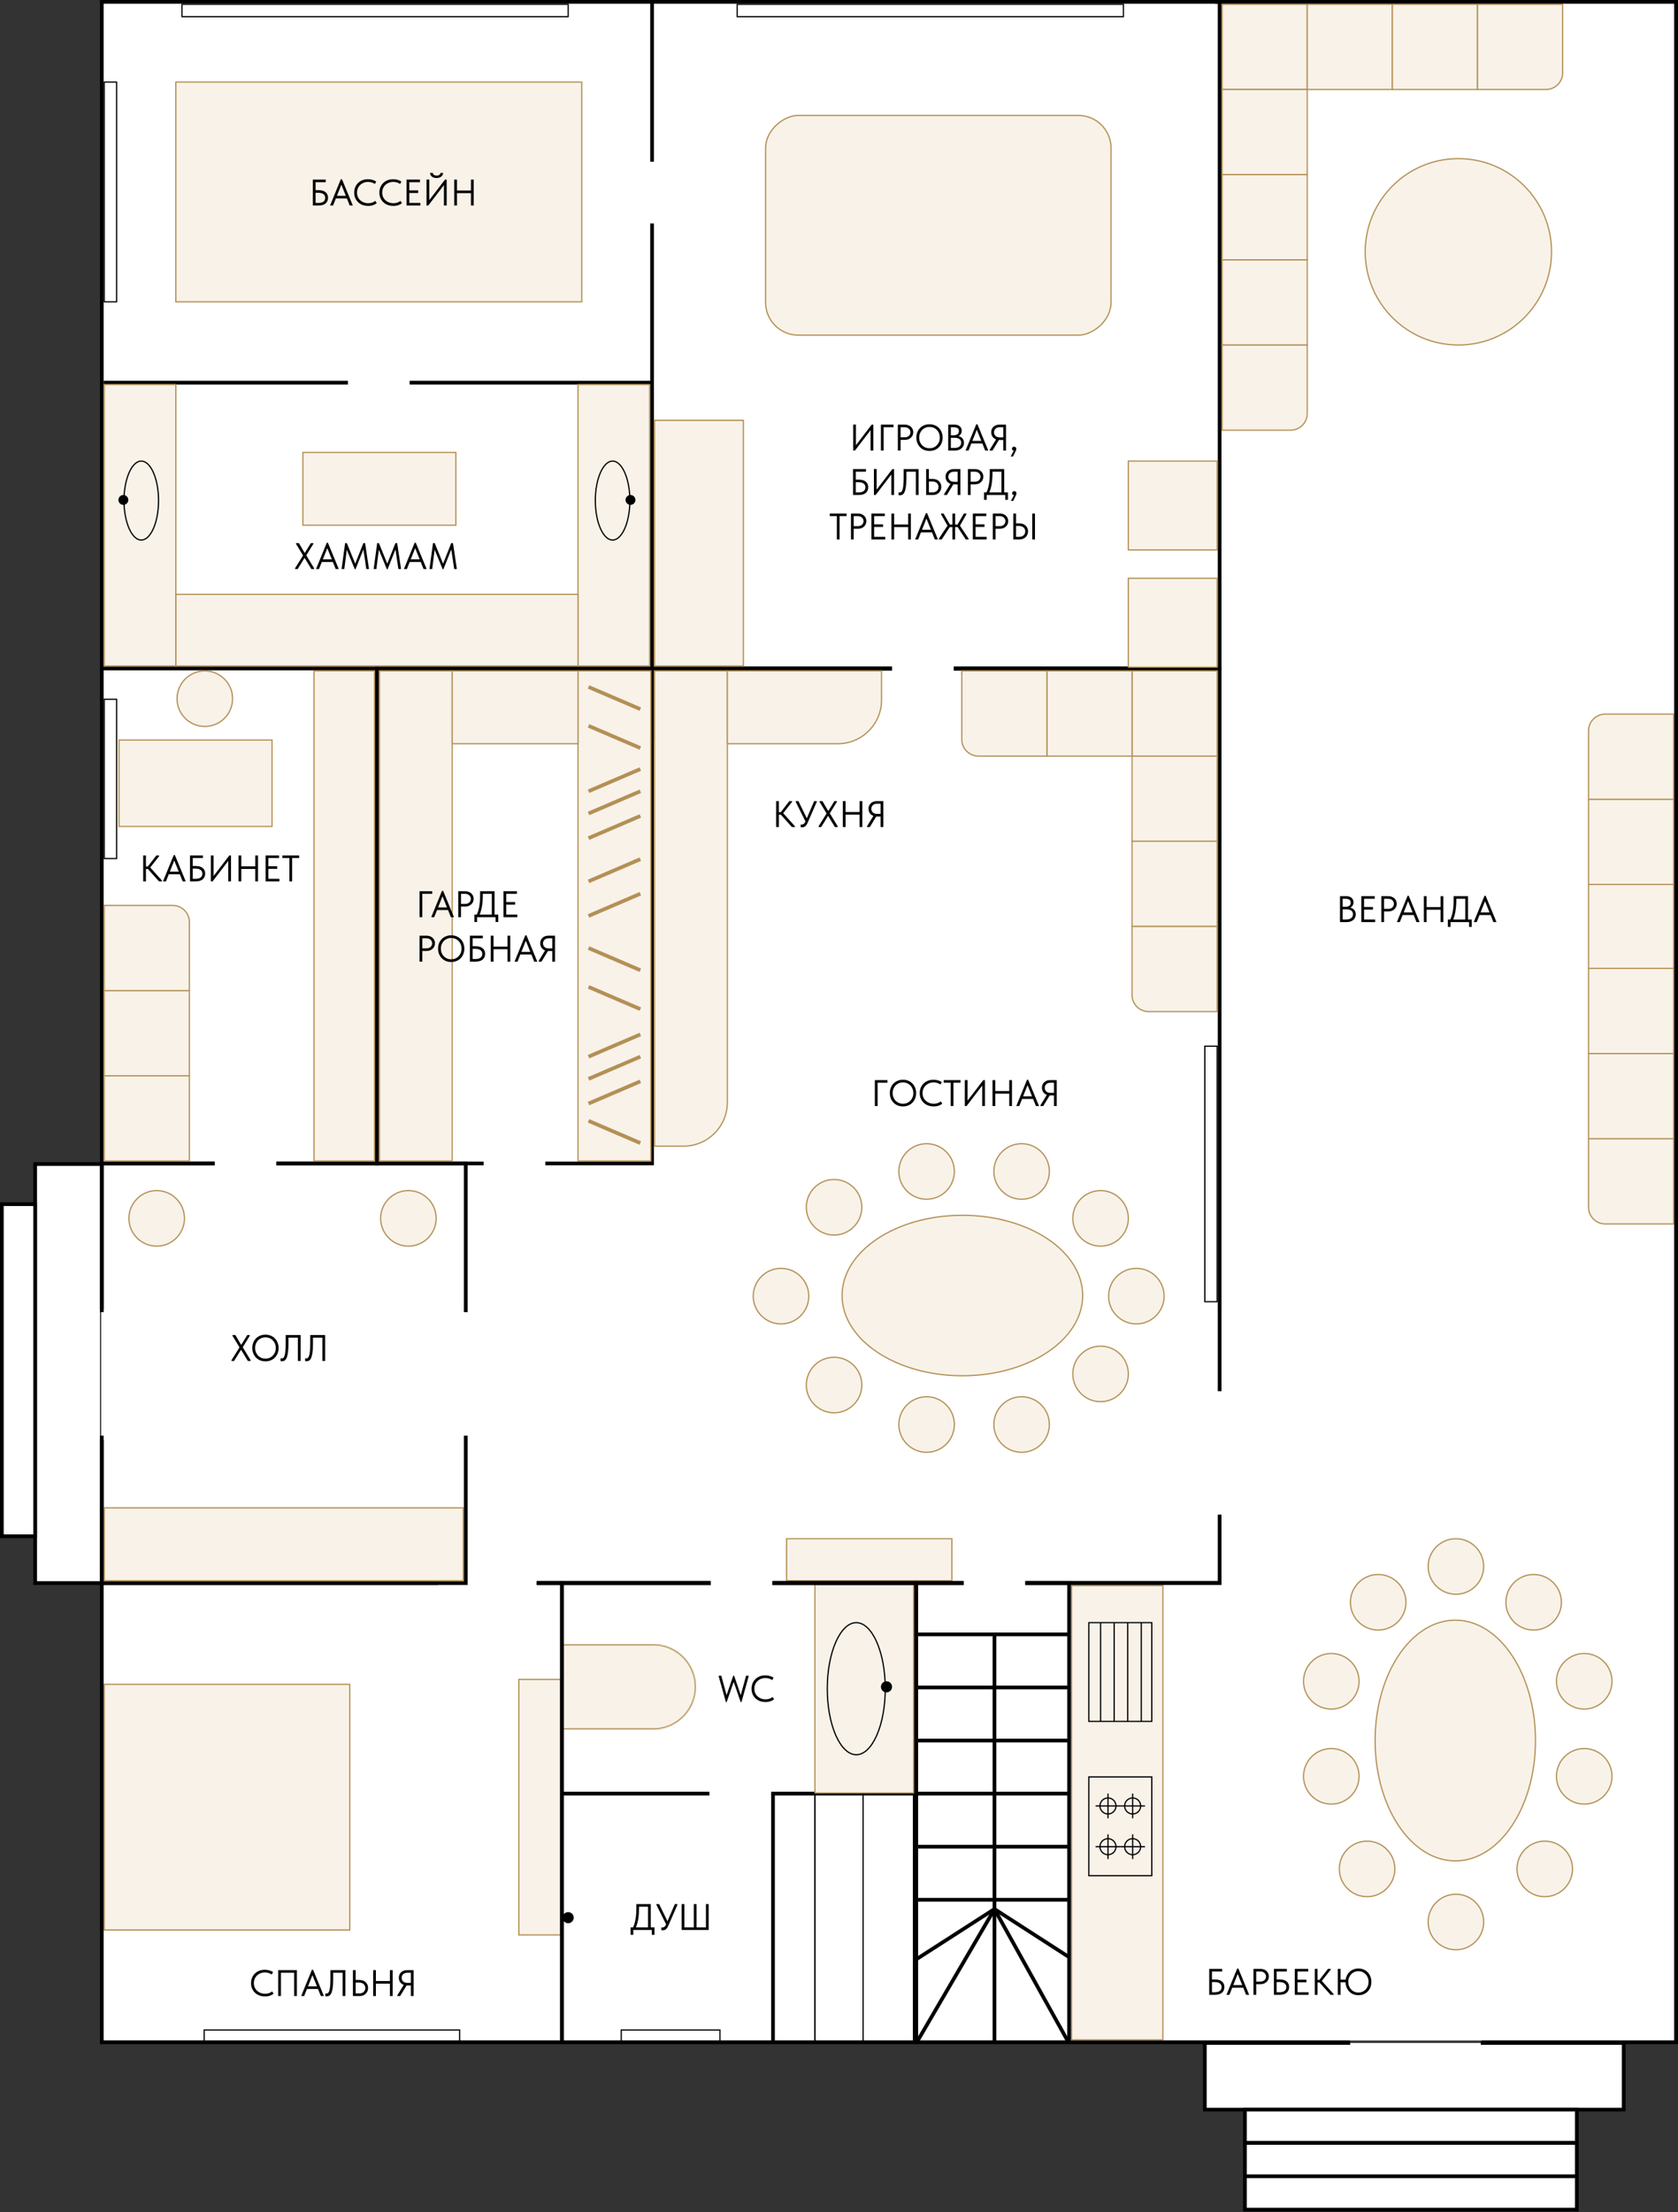 <?xml version="1.0" encoding="UTF-8"?> <svg xmlns="http://www.w3.org/2000/svg" width="1360" height="1792" viewBox="0 0 1360 1792" fill="none"><rect x="0" y="0" width="1360" height="1792" fill="#333333" stroke="none"/><rect x="977" y="1655" width="339" height="53" fill="white"></rect><rect x="29" y="943" width="52" height="338" fill="white"></rect><rect x="82" y="1" width="1275" height="1652" fill="white"></rect><path d="M806 1324L865 1324" stroke="black" stroke-width="3"></path><path d="M744 1324L805 1324" stroke="black" stroke-width="3"></path><path d="M806 1367L865 1367" stroke="black" stroke-width="3"></path><path d="M744 1367L805 1367" stroke="black" stroke-width="3"></path><path d="M806 1410L865 1410" stroke="black" stroke-width="3"></path><path d="M744 1410L805 1410" stroke="black" stroke-width="3"></path><path d="M806 1453L865 1453" stroke="black" stroke-width="3"></path><path d="M744 1453L805 1453" stroke="black" stroke-width="3"></path><path d="M806 1496L865 1496" stroke="black" stroke-width="3"></path><path d="M744 1496L805 1496" stroke="black" stroke-width="3"></path><path d="M806 1539L865 1539" stroke="black" stroke-width="3"></path><path d="M744 1539L805 1539" stroke="black" stroke-width="3"></path><path d="M806 1546.5L866.5 1585.5" stroke="black" stroke-width="3"></path><path d="M806 1546.5L743 1587" stroke="black" stroke-width="3"></path><path d="M806.5 1547.5L866 1654.5" stroke="black" stroke-width="3"></path><path d="M805.5 1547.5L743 1654.5" stroke="black" stroke-width="3"></path><path d="M806 1547.5V1655" stroke="black" stroke-width="3"></path><path fill-rule="evenodd" clip-rule="evenodd" d="M575 1451.5H456V1454.5H575V1451.5ZM625 1451.5V1454.5H744.5V1451.5H625Z" fill="black"></path><rect x="740.5" y="1283.5" width="169" height="80" transform="rotate(90 740.5 1283.5)" fill="#F8F2E9" stroke="#B39055"></rect><path d="M910 1635.5C903.589 1635.5 897.726 1631.66 893.444 1625.32C889.164 1618.99 886.5 1610.22 886.5 1600.5C886.5 1590.78 889.164 1582.01 893.444 1575.68C897.726 1569.34 903.589 1565.5 910 1565.5C916.411 1565.5 922.274 1569.34 926.556 1575.68C930.836 1582.01 933.5 1590.78 933.5 1600.5C933.5 1610.22 930.836 1618.99 926.556 1625.32C922.274 1631.66 916.411 1635.5 910 1635.5Z" stroke="black"></path><path d="M694 1421.5C690.849 1421.5 687.809 1420.07 685.003 1417.39C682.194 1414.72 679.641 1410.83 677.486 1405.98C673.178 1396.29 670.5 1382.86 670.5 1368C670.5 1353.14 673.178 1339.71 677.486 1330.02C679.641 1325.17 682.194 1321.28 685.003 1318.61C687.809 1315.93 690.849 1314.5 694 1314.5C697.151 1314.5 700.191 1315.93 702.997 1318.61C705.806 1321.28 708.359 1325.17 710.514 1330.02C714.822 1339.71 717.5 1353.14 717.5 1368C717.5 1382.86 714.822 1396.29 710.514 1405.98C708.359 1410.83 705.806 1414.72 702.997 1417.39C700.191 1420.07 697.151 1421.5 694 1421.5Z" stroke="black"></path><circle cx="718.5" cy="1366.5" r="4.5" transform="rotate(90 718.5 1366.5)" fill="black"></circle><circle cx="886.5" cy="1600.5" r="4.5" transform="rotate(90 886.5 1600.5)" fill="black"></circle><circle cx="460.5" cy="1553.5" r="4.5" transform="rotate(90 460.5 1553.5)" fill="black"></circle><mask id="path-28-inside-1_122_11" fill="white"><path fill-rule="evenodd" clip-rule="evenodd" d="M529 1401C529.166 1401 529.333 1401 529.5 1401C548.554 1401 564 1385.55 564 1366.5C564 1347.45 548.554 1332 529.5 1332C529.333 1332 529.166 1332 529 1332V1332H456V1401H529V1401Z"></path></mask><path fill-rule="evenodd" clip-rule="evenodd" d="M529 1401C529.166 1401 529.333 1401 529.5 1401C548.554 1401 564 1385.55 564 1366.5C564 1347.45 548.554 1332 529.5 1332C529.333 1332 529.166 1332 529 1332V1332H456V1401H529V1401Z" fill="#F8F2E9"></path><path d="M529 1401L529.014 1400L528 1399.98V1401H529ZM529 1332H528V1333.02L529.014 1333L529 1332ZM529 1332H530V1331H529V1332ZM456 1332V1331H455V1332H456ZM456 1401H455V1402H456V1401ZM529 1401V1402H530V1401H529ZM529.5 1400C529.338 1400 529.176 1400 529.014 1400L528.986 1402C529.157 1402 529.328 1402 529.5 1402V1400ZM563 1366.5C563 1385 548.002 1400 529.5 1400V1402C549.106 1402 565 1386.11 565 1366.5H563ZM529.5 1333C548.002 1333 563 1348 563 1366.5H565C565 1346.89 549.106 1331 529.5 1331V1333ZM529.014 1333C529.176 1333 529.338 1333 529.5 1333V1331C529.328 1331 529.157 1331 528.986 1331L529.014 1333ZM528 1332V1332H530V1332H528ZM456 1333H529V1331H456V1333ZM457 1401V1332H455V1401H457ZM529 1400H456V1402H529V1400ZM528 1401V1401H530V1401H528Z" fill="#B39055" mask="url(#path-28-inside-1_122_11)"></path><path d="M626.5 1453V1654.5" stroke="black" stroke-width="3"></path><rect x="740.5" y="1453.5" width="201" height="80" transform="rotate(90 740.5 1453.5)" stroke="black"></rect><rect x="740.5" y="1453.5" width="201" height="41" transform="rotate(90 740.5 1453.5)" stroke="black"></rect><rect x="740.5" y="1453.5" width="201" height="80" transform="rotate(90 740.5 1453.5)" stroke="black"></rect><rect x="583.5" y="1644.5" width="10" height="80" transform="rotate(90 583.5 1644.5)" stroke="black"></rect><rect x="420.5" y="1360.5" width="34" height="207" fill="#F8F2E9" stroke="#B39055"></rect><rect x="771.5" y="1246.5" width="34" height="134" transform="rotate(90 771.5 1246.5)" fill="#F8F2E9" stroke="#B39055"></rect><rect x="283.5" y="1364.5" width="199" height="199" transform="rotate(90 283.5 1364.5)" fill="#F8F2E9" stroke="#B39055"></rect><rect x="942.5" y="1284.5" width="368" height="74" transform="rotate(90 942.5 1284.5)" fill="#F8F2E9" stroke="#B39055"></rect><rect x="933.5" y="1439.5" width="80" height="51" transform="rotate(90 933.5 1439.5)" stroke="black"></rect><rect x="933.5" y="1314.5" width="80" height="51" transform="rotate(90 933.5 1314.5)" stroke="black"></rect><path d="M925 1314.5V1394.5" stroke="black"></path><path d="M914 1314.5V1394.5" stroke="black"></path><path d="M903 1314.5V1394.5" stroke="black"></path><path d="M892 1314.5V1394.5" stroke="black"></path><circle cx="918" cy="1463" r="6.5" transform="rotate(90 918 1463)" stroke="black"></circle><path d="M918 1453V1473" stroke="black"></path><path d="M908 1463H928" stroke="black"></path><circle cx="898" cy="1463" r="6.5" transform="rotate(90 898 1463)" stroke="black"></circle><path d="M898 1453V1473" stroke="black"></path><path d="M888 1463H908" stroke="black"></path><circle cx="918" cy="1496" r="6.5" transform="rotate(90 918 1496)" stroke="black"></circle><path d="M918 1486V1506" stroke="black"></path><path d="M908 1496H928" stroke="black"></path><circle cx="898" cy="1496" r="6.5" transform="rotate(90 898 1496)" stroke="black"></circle><path d="M898 1486V1506" stroke="black"></path><path d="M888 1496H908" stroke="black"></path><path fill-rule="evenodd" clip-rule="evenodd" d="M741 1284L741 1653H457L457 1284H576V1281H457H454V1284L454 1653V1656H457H741H744V1653L744 1284V1281H741H626V1284H741Z" fill="black"></path><path fill-rule="evenodd" clip-rule="evenodd" d="M804.5 1322.5L804.5 1548H807.5L807.5 1322.5H804.5Z" fill="black"></path><path fill-rule="evenodd" clip-rule="evenodd" d="M865 1284L865 1653H744L744 1284H781V1281H744H741V1284L741 1653V1656H744H865H868V1653L868 1284V1281H865H831V1284H865Z" fill="black"></path><path fill-rule="evenodd" clip-rule="evenodd" d="M530 131L530 1L527 1L527 131H530ZM527 181L527 599H530L530 181H527Z" fill="black"></path><path fill-rule="evenodd" clip-rule="evenodd" d="M282 308.5L84 308.5V311.5L282 311.5V308.5ZM332 308.5V311.5L529 311.5V308.5L332 308.5Z" fill="black"></path><path fill-rule="evenodd" clip-rule="evenodd" d="M527 543L527 941H442V944H527H530V941L530 543V540H527H307H304V543L304 941V944H307H392V941H307L307 543H527Z" fill="black"></path><path fill-rule="evenodd" clip-rule="evenodd" d="M304 543L304 941H224V944H304H307V941L307 543V540H304H84H81V543L81 941V944H84H174V941H84L84 543H304Z" fill="black"></path><path fill-rule="evenodd" clip-rule="evenodd" d="M454 1284L454 1653H84L84 1284H355V1281H84H81V1284L81 1653V1656H84H454H457V1653L457 1284V1281H454H435V1284H454Z" fill="black"></path><path fill-rule="evenodd" clip-rule="evenodd" d="M987 3L987 540H773V543H987H990V540L990 3V0L987 0L84 0L81 0V3L81 540V543H84L723 543V540L84 540L84 3L987 3Z" fill="black"></path><path fill-rule="evenodd" clip-rule="evenodd" d="M379 1063V944V941H376H224V944H376V1063H379ZM174 944V941H84H81V944V1063H84V944H174ZM81 1281V1163H84V1281H376V1163H379V1281V1284H376H84H81V1281Z" fill="black"></path><path fill-rule="evenodd" clip-rule="evenodd" d="M990 1127L990 543.254V540H987H773V543.254H987L987 1127H990ZM307 540L723 540V543.254L307 543.254L307 943H304L304 543.254V540H307ZM435 1280.75V1284H576V1280.75H435ZM987 1227V1280.75H831V1284H987H990V1280.75V1227H987ZM781 1280.75V1284H626V1280.75H781Z" fill="black"></path><rect x="153.5" y="871.5" width="69" height="69" transform="rotate(90 153.5 871.5)" fill="#F8F2E9" stroke="#B39055"></rect><rect x="153.5" y="802.5" width="69" height="69" transform="rotate(90 153.5 802.5)" fill="#F8F2E9" stroke="#B39055"></rect><path d="M140 733.5C147.456 733.5 153.5 739.544 153.5 747V802.5H84.5L84.5 733.5H140Z" fill="#F8F2E9" stroke="#B39055"></path><rect x="0.5" y="-0.5" width="69" height="69" transform="matrix(1 0 0 -1 917 612)" fill="#F8F2E9" stroke="#B39055"></rect><rect x="0.5" y="-0.5" width="69" height="69" transform="matrix(1 0 0 -1 848 612)" fill="#F8F2E9" stroke="#B39055"></rect><path d="M779.5 599C779.5 606.456 785.544 612.5 793 612.5H848.5V543.5H779.5V599Z" fill="#F8F2E9" stroke="#B39055"></path><rect x="917.5" y="681.5" width="69" height="69" transform="rotate(-90 917.5 681.5)" fill="#F8F2E9" stroke="#B39055"></rect><rect x="917.5" y="750.5" width="69" height="69" transform="rotate(-90 917.5 750.5)" fill="#F8F2E9" stroke="#B39055"></rect><path d="M931 819.5C923.544 819.5 917.5 813.456 917.5 806V750.5H986.5V819.5H931Z" fill="#F8F2E9" stroke="#B39055"></path><rect x="0.5" y="0.5" width="69" height="69" transform="matrix(0 1 1 0 1287 716)" fill="#F8F2E9" stroke="#B39055"></rect><rect x="0.5" y="0.5" width="69" height="69" transform="matrix(0 1 1 0 1287 647)" fill="#F8F2E9" stroke="#B39055"></rect><path d="M1301 578.5C1293.54 578.5 1287.5 584.544 1287.5 592V647.5H1356.5V578.5H1301Z" fill="#F8F2E9" stroke="#B39055"></path><rect x="1287.5" y="853.5" width="69" height="69" transform="rotate(-90 1287.5 853.5)" fill="#F8F2E9" stroke="#B39055"></rect><rect x="1287.5" y="922.5" width="69" height="69" transform="rotate(-90 1287.5 922.5)" fill="#F8F2E9" stroke="#B39055"></rect><path d="M1301 991.5C1293.54 991.5 1287.5 985.456 1287.5 978V922.5H1356.5V991.5H1301Z" fill="#F8F2E9" stroke="#B39055"></path><rect x="-0.5" y="-0.5" width="69" height="69" transform="matrix(0 -1 -1 0 1059 72)" fill="#F8F2E9" stroke="#B39055"></rect><rect x="-0.5" y="-0.5" width="69" height="69" transform="matrix(0 -1 -1 0 1059 279)" fill="#F8F2E9" stroke="#B39055"></rect><rect x="-0.5" y="-0.5" width="69" height="69" transform="matrix(0 -1 -1 0 1059 141)" fill="#F8F2E9" stroke="#B39055"></rect><rect x="-0.5" y="-0.5" width="69" height="69" transform="matrix(0 -1 -1 0 1059 210)" fill="#F8F2E9" stroke="#B39055"></rect><path d="M1046 348.5C1053.46 348.5 1059.5 342.456 1059.5 335V279.5H990.5V348.5H1046Z" fill="#F8F2E9" stroke="#B39055"></path><rect x="1128.5" y="72.5" width="69" height="69" transform="rotate(-180 1128.5 72.5)" fill="#F8F2E9" stroke="#B39055"></rect><rect x="1197.5" y="72.5" width="69" height="69" transform="rotate(-180 1197.5 72.5)" fill="#F8F2E9" stroke="#B39055"></rect><path d="M1266.5 59C1266.5 66.456 1260.46 72.5 1253 72.5L1197.5 72.5V3.5L1266.5 3.5V59Z" fill="#F8F2E9" stroke="#B39055"></path><rect x="527.5" y="543.5" width="397" height="59" transform="rotate(90 527.5 543.5)" fill="#F8F2E9" stroke="#B39055"></rect><rect x="366.5" y="543.5" width="397" height="59" transform="rotate(90 366.5 543.5)" fill="#F8F2E9" stroke="#B39055"></rect><path d="M589.5 543.5L589.5 893C589.5 912.606 573.606 928.5 554 928.5H530.5L530.5 543.5H589.5Z" fill="#F8F2E9" stroke="#B39055"></path><path d="M589.5 602.5H679C698.606 602.5 714.5 586.606 714.5 567V543.5H589.5V602.5Z" fill="#F8F2E9" stroke="#B39055"></path><rect x="303.5" y="543.5" width="397" height="49" transform="rotate(90 303.5 543.5)" fill="#F8F2E9" stroke="#B39055"></rect><rect x="220.5" y="599.5" width="70" height="124" transform="rotate(90 220.5 599.5)" fill="#F8F2E9" stroke="#B39055"></rect><rect x="369.5" y="366.5" width="59" height="124" transform="rotate(90 369.5 366.5)" fill="#F8F2E9" stroke="#B39055"></rect><rect x="375.5" y="1221.5" width="59" height="291" transform="rotate(90 375.5 1221.5)" fill="#F8F2E9" stroke="#B39055"></rect><rect x="468.5" y="543.5" width="59" height="102" transform="rotate(90 468.5 543.5)" fill="#F8F2E9" stroke="#B39055"></rect><circle cx="166" cy="566" r="22.5" transform="rotate(90 166 566)" fill="#F8F2E9" stroke="#B39055"></circle><circle cx="331" cy="987" r="22.5" transform="rotate(90 331 987)" fill="#F8F2E9" stroke="#B39055"></circle><circle cx="127" cy="987" r="22.5" transform="rotate(90 127 987)" fill="#F8F2E9" stroke="#B39055"></circle><path d="M477 556.5L519 574.5" stroke="#B39055" stroke-width="3"></path><path d="M477 768L519 786" stroke="#B39055" stroke-width="3"></path><path d="M477 588L519 606" stroke="#B39055" stroke-width="3"></path><path d="M477 799.5L519 817.5" stroke="#B39055" stroke-width="3"></path><path d="M477 908L519 926" stroke="#B39055" stroke-width="3"></path><path d="M477 641L519 623" stroke="#B39055" stroke-width="3"></path><path d="M477 856L519 838" stroke="#B39055" stroke-width="3"></path><path d="M477 659L519 641" stroke="#B39055" stroke-width="3"></path><path d="M477 874L519 856" stroke="#B39055" stroke-width="3"></path><path d="M477 679L519 661" stroke="#B39055" stroke-width="3"></path><path d="M477 894L519 876" stroke="#B39055" stroke-width="3"></path><path d="M477 714L519 696" stroke="#B39055" stroke-width="3"></path><path d="M477 742L519 724" stroke="#B39055" stroke-width="3"></path><circle cx="921" cy="1050" r="22.5" transform="rotate(90 921 1050)" fill="#F8F2E9" stroke="#B39055"></circle><circle cx="633" cy="1050" r="22.5" transform="rotate(90 633 1050)" fill="#F8F2E9" stroke="#B39055"></circle><circle cx="892" cy="1113" r="22.5" transform="rotate(90 892 1113)" fill="#F8F2E9" stroke="#B39055"></circle><circle cx="676" cy="1122" r="22.5" transform="rotate(90 676 1122)" fill="#F8F2E9" stroke="#B39055"></circle><circle cx="751" cy="1154" r="22.5" transform="rotate(90 751 1154)" fill="#F8F2E9" stroke="#B39055"></circle><circle cx="828" cy="1154" r="22.5" transform="rotate(90 828 1154)" fill="#F8F2E9" stroke="#B39055"></circle><circle cx="892" cy="987" r="22.5" transform="rotate(90 892 987)" fill="#F8F2E9" stroke="#B39055"></circle><circle cx="828" cy="949" r="22.5" transform="rotate(90 828 949)" fill="#F8F2E9" stroke="#B39055"></circle><circle cx="751" cy="949" r="22.5" transform="rotate(90 751 949)" fill="#F8F2E9" stroke="#B39055"></circle><circle cx="676" cy="978" r="22.5" transform="rotate(90 676 978)" fill="#F8F2E9" stroke="#B39055"></circle><path d="M780 1114.5C753.023 1114.5 728.623 1107.19 710.981 1095.4C693.336 1083.61 682.5 1067.37 682.5 1049.5C682.5 1031.63 693.336 1015.39 710.981 1003.6C728.623 991.809 753.023 984.5 780 984.5C806.977 984.5 831.377 991.809 849.019 1003.6C866.664 1015.39 877.5 1031.63 877.5 1049.5C877.5 1067.37 866.664 1083.61 849.019 1095.4C831.377 1107.19 806.977 1114.5 780 1114.5Z" fill="#F8F2E9" stroke="#B39055"></path><circle cx="1180" cy="1269" r="22.5" fill="#F8F2E9" stroke="#B39055"></circle><circle cx="1180" cy="1557" r="22.5" fill="#F8F2E9" stroke="#B39055"></circle><circle cx="1243" cy="1298" r="22.5" fill="#F8F2E9" stroke="#B39055"></circle><circle cx="1252" cy="1514" r="22.5" fill="#F8F2E9" stroke="#B39055"></circle><circle cx="1284" cy="1439" r="22.5" fill="#F8F2E9" stroke="#B39055"></circle><circle cx="1284" cy="1362" r="22.5" fill="#F8F2E9" stroke="#B39055"></circle><circle cx="1117" cy="1298" r="22.5" fill="#F8F2E9" stroke="#B39055"></circle><circle cx="1079" cy="1362" r="22.5" fill="#F8F2E9" stroke="#B39055"></circle><circle cx="1079" cy="1439" r="22.5" fill="#F8F2E9" stroke="#B39055"></circle><circle cx="1108" cy="1514" r="22.5" fill="#F8F2E9" stroke="#B39055"></circle><path d="M1244.5 1410C1244.5 1436.98 1237.19 1461.38 1225.4 1479.02C1213.61 1496.66 1197.37 1507.5 1179.5 1507.5C1161.63 1507.5 1145.39 1496.66 1133.6 1479.02C1121.81 1461.38 1114.5 1436.98 1114.5 1410C1114.5 1383.02 1121.81 1358.62 1133.6 1340.98C1145.39 1323.34 1161.63 1312.5 1179.5 1312.5C1197.37 1312.5 1213.61 1323.34 1225.4 1340.98C1237.19 1358.62 1244.5 1383.02 1244.5 1410Z" fill="#F8F2E9" stroke="#B39055"></path><circle cx="1182" cy="204" r="75.5" transform="rotate(90 1182 204)" fill="#F8F2E9" stroke="#B39055"></circle><rect x="471.5" y="66.5" width="178" height="329" transform="rotate(90 471.5 66.5)" fill="#F8F2E9" stroke="#B39055"></rect><rect x="900.5" y="93.5" width="178" height="280" rx="26.5" transform="rotate(90 900.5 93.5)" fill="#F8F2E9" stroke="#B39055"></rect><rect x="526.5" y="311.5" width="228" height="58" transform="rotate(90 526.5 311.5)" fill="#F8F2E9" stroke="#B39055"></rect><rect x="142.5" y="481.5" width="326" height="58" fill="#F8F2E9" stroke="#B39055"></rect><rect x="142.5" y="311.5" width="228" height="58" transform="rotate(90 142.5 311.5)" fill="#F8F2E9" stroke="#B39055"></rect><path d="M496.5 437.5C494.66 437.5 492.87 436.666 491.2 435.083C489.527 433.498 487.998 431.18 486.704 428.277C484.114 422.474 482.5 414.421 482.5 405.5C482.5 396.579 484.114 388.526 486.704 382.723C487.998 379.82 489.527 377.502 491.2 375.917C492.87 374.334 494.66 373.5 496.5 373.5C498.34 373.5 500.13 374.334 501.8 375.917C503.473 377.502 505.002 379.82 506.296 382.723C508.886 388.526 510.5 396.579 510.5 405.5C510.5 414.421 508.886 422.474 506.296 428.277C505.002 431.18 503.473 433.498 501.8 435.083C500.13 436.666 498.34 437.5 496.5 437.5Z" stroke="black"></path><circle cx="511" cy="405" r="4" transform="rotate(90 511 405)" fill="black"></circle><path d="M114.5 437.5C116.34 437.5 118.13 436.666 119.8 435.083C121.473 433.498 123.002 431.18 124.296 428.277C126.886 422.474 128.5 414.421 128.5 405.5C128.5 396.579 126.886 388.526 124.296 382.723C123.002 379.82 121.473 377.502 119.8 375.917C118.13 374.334 116.34 373.5 114.5 373.5C112.66 373.5 110.87 374.334 109.2 375.917C107.527 377.502 105.998 379.82 104.704 382.723C102.114 388.526 100.5 396.579 100.5 405.5C100.5 414.421 102.114 422.474 104.704 428.277C105.998 431.18 107.527 433.498 109.2 435.083C110.87 436.666 112.66 437.5 114.5 437.5Z" stroke="black"></path><circle cx="4" cy="4" r="4" transform="matrix(0 1 1 0 96 401)" fill="black"></circle><rect x="372.5" y="1644.5" width="10" height="207" transform="rotate(90 372.5 1644.5)" stroke="black"></rect><rect x="976.5" y="847.5" width="10" height="207" stroke="black"></rect><rect x="910.5" y="3.5" width="10" height="313" transform="rotate(90 910.5 3.5)" stroke="black"></rect><rect x="460.5" y="3.5" width="10" height="313" transform="rotate(90 460.5 3.5)" stroke="black"></rect><rect x="84.5" y="566.5" width="10" height="129" stroke="black"></rect><rect x="84.5" y="66.5" width="10" height="178" stroke="black"></rect><path d="M1086.06 726H1091.28C1092.14 726 1092.92 726.12 1093.62 726.36C1094.34 726.6 1094.95 726.94 1095.45 727.38C1095.95 727.8 1096.33 728.31 1096.59 728.91C1096.87 729.51 1097.01 730.18 1097.01 730.92C1097.01 731.52 1096.93 732.06 1096.77 732.54C1096.61 733.02 1096.4 733.44 1096.14 733.8C1095.88 734.16 1095.59 734.47 1095.27 734.73C1094.95 734.97 1094.64 735.16 1094.34 735.3C1095 735.42 1095.6 735.64 1096.14 735.96C1096.7 736.26 1097.18 736.65 1097.58 737.13C1097.98 737.59 1098.29 738.13 1098.51 738.75C1098.73 739.37 1098.84 740.04 1098.84 740.76C1098.84 741.7 1098.66 742.55 1098.3 743.31C1097.94 744.07 1097.43 744.73 1096.77 745.29C1096.13 745.83 1095.35 746.25 1094.43 746.55C1093.53 746.85 1092.54 747 1091.46 747H1086.06V726ZM1088.22 736.65V744.9H1090.92C1092.82 744.9 1094.23 744.51 1095.15 743.73C1096.09 742.95 1096.56 741.92 1096.56 740.64C1096.56 739.28 1096.08 738.28 1095.12 737.64C1094.16 736.98 1092.93 736.65 1091.43 736.65H1088.22ZM1088.22 728.1V734.61H1090.5C1091.8 734.61 1092.83 734.33 1093.59 733.77C1094.35 733.19 1094.73 732.34 1094.73 731.22C1094.73 730.16 1094.39 729.38 1093.71 728.88C1093.03 728.36 1091.96 728.1 1090.5 728.1H1088.22ZM1103.35 726H1114.24V728.1H1105.57V734.76H1112.77V736.86H1105.57V744.9H1114.54V747H1103.35V726ZM1125.25 726C1126.27 726 1127.2 726.16 1128.04 726.48C1128.88 726.8 1129.59 727.24 1130.17 727.8C1130.77 728.34 1131.23 728.99 1131.55 729.75C1131.87 730.49 1132.03 731.28 1132.03 732.12C1132.03 732.98 1131.87 733.79 1131.55 734.55C1131.23 735.31 1130.77 735.97 1130.17 736.53C1129.59 737.09 1128.88 737.54 1128.04 737.88C1127.2 738.2 1126.27 738.36 1125.25 738.36H1121.77V747H1119.55V726H1125.25ZM1125.1 736.26C1125.84 736.26 1126.49 736.16 1127.05 735.96C1127.63 735.74 1128.12 735.45 1128.52 735.09C1128.92 734.71 1129.22 734.27 1129.42 733.77C1129.64 733.27 1129.75 732.74 1129.75 732.18C1129.75 731.62 1129.64 731.1 1129.42 730.62C1129.22 730.12 1128.92 729.69 1128.52 729.33C1128.12 728.95 1127.63 728.65 1127.05 728.43C1126.49 728.21 1125.84 728.1 1125.1 728.1H1121.77V736.26H1125.1ZM1140.84 725.7H1141.77L1150.56 747H1148.07L1145.76 741.24H1136.82L1134.54 747H1132.14L1140.84 725.7ZM1137.66 739.14H1144.92L1141.26 730.08L1137.66 739.14ZM1167.59 736.95H1156.25V747H1154.03V726H1156.25V734.85H1167.59V726H1169.81V747H1167.59V736.95ZM1173.48 744.9H1175.46C1177.24 741.12 1178.13 736.03 1178.13 729.63V726H1189.83V744.9H1192.83V750.9H1190.67V747H1175.64V750.9H1173.48V744.9ZM1180.32 729.18C1180.32 732.24 1180.11 735.13 1179.69 737.85C1179.27 740.55 1178.62 742.9 1177.74 744.9H1187.61V728.1H1180.32V729.18ZM1203.16 725.7H1204.09L1212.88 747H1210.39L1208.08 741.24H1199.14L1196.86 747H1194.46L1203.16 725.7ZM1199.98 739.14H1207.24L1203.58 730.08L1199.98 739.14Z" fill="black"></path><path d="M691.52 343.97H693.74V360.65L706.49 344H707.84V365H705.62V348.41L692.93 365H691.52V343.97ZM713.961 344H724.191V346.1H716.181V365H713.961V344ZM733.402 344C734.422 344 735.352 344.16 736.192 344.48C737.032 344.8 737.742 345.24 738.322 345.8C738.922 346.34 739.382 346.99 739.702 347.75C740.022 348.49 740.182 349.28 740.182 350.12C740.182 350.98 740.022 351.79 739.702 352.55C739.382 353.31 738.922 353.97 738.322 354.53C737.742 355.09 737.032 355.54 736.192 355.88C735.352 356.2 734.422 356.36 733.402 356.36H729.922V365H727.702V344H733.402ZM733.252 354.26C733.992 354.26 734.642 354.16 735.202 353.96C735.782 353.74 736.272 353.45 736.672 353.09C737.072 352.71 737.372 352.27 737.572 351.77C737.792 351.27 737.902 350.74 737.902 350.18C737.902 349.62 737.792 349.1 737.572 348.62C737.372 348.12 737.072 347.69 736.672 347.33C736.272 346.95 735.782 346.65 735.202 346.43C734.642 346.21 733.992 346.1 733.252 346.1H729.922V354.26H733.252ZM753.344 363.14C754.544 363.14 755.654 362.93 756.674 362.51C757.694 362.07 758.574 361.47 759.314 360.71C760.074 359.93 760.664 359.02 761.084 357.98C761.504 356.92 761.714 355.76 761.714 354.5C761.714 353.24 761.504 352.09 761.084 351.05C760.664 349.99 760.074 349.08 759.314 348.32C758.574 347.54 757.694 346.94 756.674 346.52C755.654 346.08 754.544 345.86 753.344 345.86C752.144 345.86 751.034 346.08 750.014 346.52C748.994 346.94 748.104 347.54 747.344 348.32C746.604 349.08 746.024 349.99 745.604 351.05C745.184 352.09 744.974 353.24 744.974 354.5C744.974 355.76 745.184 356.92 745.604 357.98C746.024 359.02 746.604 359.93 747.344 360.71C748.104 361.47 748.994 362.07 750.014 362.51C751.034 362.93 752.144 363.14 753.344 363.14ZM753.344 365.3C751.744 365.3 750.284 365.03 748.964 364.49C747.664 363.93 746.544 363.16 745.604 362.18C744.684 361.2 743.964 360.06 743.444 358.76C742.944 357.44 742.694 356.01 742.694 354.47C742.694 352.95 742.944 351.54 743.444 350.24C743.964 348.92 744.684 347.78 745.604 346.82C746.544 345.84 747.664 345.08 748.964 344.54C750.284 343.98 751.744 343.7 753.344 343.7C754.944 343.7 756.394 343.98 757.694 344.54C759.014 345.08 760.134 345.84 761.054 346.82C761.994 347.8 762.714 348.95 763.214 350.27C763.734 351.59 763.994 353.01 763.994 354.53C763.994 356.05 763.734 357.47 763.214 358.79C762.714 360.09 761.994 361.23 761.054 362.21C760.134 363.17 759.014 363.93 757.694 364.49C756.394 365.03 754.944 365.3 753.344 365.3ZM768.512 344H773.732C774.592 344 775.372 344.12 776.072 344.36C776.792 344.6 777.402 344.94 777.902 345.38C778.402 345.8 778.782 346.31 779.042 346.91C779.322 347.51 779.462 348.18 779.462 348.92C779.462 349.52 779.382 350.06 779.222 350.54C779.062 351.02 778.852 351.44 778.592 351.8C778.332 352.16 778.042 352.47 777.722 352.73C777.402 352.97 777.092 353.16 776.792 353.3C777.452 353.42 778.052 353.64 778.592 353.96C779.152 354.26 779.632 354.65 780.032 355.13C780.432 355.59 780.742 356.13 780.962 356.75C781.182 357.37 781.292 358.04 781.292 358.76C781.292 359.7 781.112 360.55 780.752 361.31C780.392 362.07 779.882 362.73 779.222 363.29C778.582 363.83 777.802 364.25 776.882 364.55C775.982 364.85 774.992 365 773.912 365H768.512V344ZM770.672 354.65V362.9H773.372C775.272 362.9 776.682 362.51 777.602 361.73C778.542 360.95 779.012 359.92 779.012 358.64C779.012 357.28 778.532 356.28 777.572 355.64C776.612 354.98 775.382 354.65 773.882 354.65H770.672ZM770.672 346.1V352.61H772.952C774.252 352.61 775.282 352.33 776.042 351.77C776.802 351.19 777.182 350.34 777.182 349.22C777.182 348.16 776.842 347.38 776.162 346.88C775.482 346.36 774.412 346.1 772.952 346.1H770.672ZM791.271 343.7H792.201L800.991 365H798.501L796.191 359.24H787.251L784.971 365H782.571L791.271 343.7ZM788.091 357.14H795.351L791.691 348.08L788.091 357.14ZM802.149 364.4L807.309 355.97C806.049 355.49 805.069 354.73 804.369 353.69C803.689 352.65 803.349 351.47 803.349 350.15C803.349 349.29 803.499 348.49 803.799 347.75C804.119 347.01 804.569 346.36 805.149 345.8C805.729 345.24 806.419 344.8 807.219 344.48C808.039 344.16 808.959 344 809.979 344H815.349V365H813.129V356.42H809.979H809.619L804.399 365H802.149V364.4ZM813.129 354.32V346.1H810.279C809.519 346.1 808.849 346.21 808.269 346.43C807.709 346.63 807.229 346.92 806.829 347.3C806.429 347.68 806.129 348.12 805.929 348.62C805.729 349.12 805.629 349.66 805.629 350.24C805.629 351.38 806.029 352.35 806.829 353.15C807.629 353.93 808.779 354.32 810.279 354.32H813.129ZM821.691 365.06C821.191 365.02 820.811 364.86 820.551 364.58C820.311 364.28 820.191 363.93 820.191 363.53C820.191 363.03 820.361 362.63 820.701 362.33C821.041 362.01 821.431 361.85 821.871 361.85C822.411 361.85 822.851 362.02 823.191 362.36C823.531 362.7 823.701 363.13 823.701 363.65C823.701 364.17 823.541 364.73 823.221 365.33C822.921 365.93 822.551 366.69 822.111 367.61L821.061 369.8H819.171L821.691 365.06ZM691.388 380H701.858V382.1H693.608V388.55H695.918C698.518 388.55 700.458 389.11 701.738 390.23C703.038 391.33 703.688 392.82 703.688 394.7C703.688 396.6 703.038 398.13 701.738 399.29C700.438 400.43 698.498 401 695.918 401H691.388V380ZM695.828 398.9C697.708 398.9 699.108 398.54 700.028 397.82C700.948 397.1 701.408 396.08 701.408 394.76C701.408 394.18 701.308 393.64 701.108 393.14C700.908 392.64 700.578 392.21 700.118 391.85C699.678 391.47 699.098 391.18 698.378 390.98C697.658 390.76 696.778 390.65 695.738 390.65H693.608V398.9H695.828ZM708.292 379.97H710.512V396.65L723.262 380H724.612V401H722.392V384.41L709.702 401H708.292V379.97ZM729.414 401.24C729.134 401.24 728.894 401.22 728.694 401.18C728.494 401.16 728.354 401.13 728.274 401.09V398.84C728.374 398.88 728.504 398.91 728.664 398.93C728.824 398.95 728.974 398.96 729.114 398.96C729.574 398.96 730.004 398.83 730.404 398.57C730.804 398.29 731.154 397.72 731.454 396.86C731.754 396 731.984 394.76 732.144 393.14C732.324 391.5 732.414 389.33 732.414 386.63V380H744.504V401H742.284V382.1H734.634V387.47C734.634 390.41 734.484 392.78 734.184 394.58C733.904 396.38 733.524 397.78 733.044 398.78C732.564 399.76 732.004 400.42 731.364 400.76C730.744 401.08 730.094 401.24 729.414 401.24ZM750.626 380H752.846V387.98H755.996C757.076 387.98 758.046 388.15 758.906 388.49C759.766 388.81 760.486 389.27 761.066 389.87C761.666 390.45 762.126 391.13 762.446 391.91C762.766 392.69 762.926 393.53 762.926 394.43C762.926 395.33 762.766 396.18 762.446 396.98C762.126 397.76 761.666 398.45 761.066 399.05C760.486 399.65 759.766 400.13 758.906 400.49C758.046 400.83 757.076 401 755.996 401H750.626V380ZM755.696 398.9C756.516 398.9 757.236 398.79 757.856 398.57C758.476 398.33 758.986 398.01 759.386 397.61C759.806 397.21 760.116 396.74 760.316 396.2C760.536 395.66 760.646 395.08 760.646 394.46C760.646 393.84 760.536 393.27 760.316 392.75C760.116 392.21 759.806 391.75 759.386 391.37C758.986 390.97 758.476 390.66 757.856 390.44C757.236 390.2 756.516 390.08 755.696 390.08H752.846V398.9H755.696ZM765.162 400.4L770.322 391.97C769.062 391.49 768.082 390.73 767.382 389.69C766.702 388.65 766.362 387.47 766.362 386.15C766.362 385.29 766.512 384.49 766.812 383.75C767.132 383.01 767.582 382.36 768.162 381.8C768.742 381.24 769.432 380.8 770.232 380.48C771.052 380.16 771.972 380 772.992 380H778.362V401H776.142V392.42H772.992H772.632L767.412 401H765.162V400.4ZM776.142 390.32V382.1H773.292C772.532 382.1 771.862 382.21 771.282 382.43C770.722 382.63 770.242 382.92 769.842 383.3C769.442 383.68 769.142 384.12 768.942 384.62C768.742 385.12 768.642 385.66 768.642 386.24C768.642 387.38 769.042 388.35 769.842 389.15C770.642 389.93 771.792 390.32 773.292 390.32H776.142ZM790.194 380C791.214 380 792.144 380.16 792.984 380.48C793.824 380.8 794.534 381.24 795.114 381.8C795.714 382.34 796.174 382.99 796.494 383.75C796.814 384.49 796.974 385.28 796.974 386.12C796.974 386.98 796.814 387.79 796.494 388.55C796.174 389.31 795.714 389.97 795.114 390.53C794.534 391.09 793.824 391.54 792.984 391.88C792.144 392.2 791.214 392.36 790.194 392.36H786.714V401H784.494V380H790.194ZM790.044 390.26C790.784 390.26 791.434 390.16 791.994 389.96C792.574 389.74 793.064 389.45 793.464 389.09C793.864 388.71 794.164 388.27 794.364 387.77C794.584 387.27 794.694 386.74 794.694 386.18C794.694 385.62 794.584 385.1 794.364 384.62C794.164 384.12 793.864 383.69 793.464 383.33C793.064 382.95 792.574 382.65 791.994 382.43C791.434 382.21 790.784 382.1 790.044 382.1H786.714V390.26H790.044ZM797.561 398.9H799.541C801.321 395.12 802.211 390.03 802.211 383.63V380H813.911V398.9H816.911V404.9H814.751V401H799.721V404.9H797.561V398.9ZM804.401 383.18C804.401 386.24 804.191 389.13 803.771 391.85C803.351 394.55 802.701 396.9 801.821 398.9H811.691V382.1H804.401V383.18ZM821.823 401.06C821.323 401.02 820.943 400.86 820.683 400.58C820.443 400.28 820.323 399.93 820.323 399.53C820.323 399.03 820.493 398.63 820.833 398.33C821.173 398.01 821.563 397.85 822.003 397.85C822.543 397.85 822.983 398.02 823.323 398.36C823.663 398.7 823.833 399.13 823.833 399.65C823.833 400.17 823.673 400.73 823.353 401.33C823.053 401.93 822.683 402.69 822.243 403.61L821.193 405.8H819.303L821.823 401.06ZM678.248 418.1H672.548V416H686.168V418.1H680.468V437H678.248V418.1ZM695.389 416C696.409 416 697.339 416.16 698.179 416.48C699.019 416.8 699.729 417.24 700.309 417.8C700.909 418.34 701.369 418.99 701.689 419.75C702.009 420.49 702.169 421.28 702.169 422.12C702.169 422.98 702.009 423.79 701.689 424.55C701.369 425.31 700.909 425.97 700.309 426.53C699.729 427.09 699.019 427.54 698.179 427.88C697.339 428.2 696.409 428.36 695.389 428.36H691.909V437H689.689V416H695.389ZM695.239 426.26C695.979 426.26 696.629 426.16 697.189 425.96C697.769 425.74 698.259 425.45 698.659 425.09C699.059 424.71 699.359 424.27 699.559 423.77C699.779 423.27 699.889 422.74 699.889 422.18C699.889 421.62 699.779 421.1 699.559 420.62C699.359 420.12 699.059 419.69 698.659 419.33C698.259 418.95 697.769 418.65 697.189 418.43C696.629 418.21 695.979 418.1 695.239 418.1H691.909V426.26H695.239ZM706.271 416H717.161V418.1H708.491V424.76H715.691V426.86H708.491V434.9H717.461V437H706.271V416ZM736.032 426.95H724.692V437H722.472V416H724.692V424.85H736.032V416H738.252V437H736.032V426.95ZM750.446 415.7H751.376L760.166 437H757.676L755.366 431.24H746.426L744.146 437H741.746L750.446 415.7ZM747.266 429.14H754.526L750.866 420.08L747.266 429.14ZM776.144 426.98H774.104V437H771.884V426.98H769.814L763.244 437H760.934V436.4L767.954 425.84L762.704 416.6V416H764.744L769.904 424.94H771.884V416H774.104V424.94H776.054L781.244 416H783.284V416.6L778.004 425.84L785.054 436.4V437H782.744L776.144 426.98ZM788.478 416H799.368V418.1H790.698V424.76H797.898V426.86H790.698V434.9H799.668V437H788.478V416ZM810.379 416C811.399 416 812.329 416.16 813.169 416.48C814.009 416.8 814.719 417.24 815.299 417.8C815.899 418.34 816.359 418.99 816.679 419.75C816.999 420.49 817.159 421.28 817.159 422.12C817.159 422.98 816.999 423.79 816.679 424.55C816.359 425.31 815.899 425.97 815.299 426.53C814.719 427.09 814.009 427.54 813.169 427.88C812.329 428.2 811.399 428.36 810.379 428.36H806.899V437H804.679V416H810.379ZM810.229 426.26C810.969 426.26 811.619 426.16 812.179 425.96C812.759 425.74 813.249 425.45 813.649 425.09C814.049 424.71 814.349 424.27 814.549 423.77C814.769 423.27 814.879 422.74 814.879 422.18C814.879 421.62 814.769 421.1 814.549 420.62C814.349 420.12 814.049 419.69 813.649 419.33C813.249 418.95 812.759 418.65 812.179 418.43C811.619 418.21 810.969 418.1 810.229 418.1H806.899V426.26H810.229ZM821.261 416H823.481V423.98H826.301C827.361 423.98 828.311 424.15 829.151 424.49C830.011 424.81 830.741 425.27 831.341 425.87C831.941 426.45 832.401 427.13 832.721 427.91C833.061 428.69 833.231 429.53 833.231 430.43C833.231 431.33 833.061 432.18 832.721 432.98C832.401 433.76 831.941 434.45 831.341 435.05C830.741 435.65 830.011 436.13 829.151 436.49C828.311 436.83 827.361 437 826.301 437H821.261V416ZM826.001 434.9C826.801 434.9 827.501 434.79 828.101 434.57C828.721 434.33 829.241 434.01 829.661 433.61C830.081 433.21 830.401 432.74 830.621 432.2C830.841 431.66 830.951 431.08 830.951 430.46C830.951 429.84 830.841 429.27 830.621 428.75C830.401 428.21 830.081 427.75 829.661 427.37C829.241 426.97 828.721 426.66 828.101 426.44C827.501 426.2 826.801 426.08 826.001 426.08H823.481V434.9H826.001ZM836.621 416H838.841V437H836.621V416Z" fill="black"></path><path d="M709.06 875H719.29V877.1H711.28V896H709.06V875ZM731.86 894.14C733.06 894.14 734.17 893.93 735.19 893.51C736.21 893.07 737.09 892.47 737.83 891.71C738.59 890.93 739.18 890.02 739.6 888.98C740.02 887.92 740.23 886.76 740.23 885.5C740.23 884.24 740.02 883.09 739.6 882.05C739.18 880.99 738.59 880.08 737.83 879.32C737.09 878.54 736.21 877.94 735.19 877.52C734.17 877.08 733.06 876.86 731.86 876.86C730.66 876.86 729.55 877.08 728.53 877.52C727.51 877.94 726.62 878.54 725.86 879.32C725.12 880.08 724.54 880.99 724.12 882.05C723.7 883.09 723.49 884.24 723.49 885.5C723.49 886.76 723.7 887.92 724.12 888.98C724.54 890.02 725.12 890.93 725.86 891.71C726.62 892.47 727.51 893.07 728.53 893.51C729.55 893.93 730.66 894.14 731.86 894.14ZM731.86 896.3C730.26 896.3 728.8 896.03 727.48 895.49C726.18 894.93 725.06 894.16 724.12 893.18C723.2 892.2 722.48 891.06 721.96 889.76C721.46 888.44 721.21 887.01 721.21 885.47C721.21 883.95 721.46 882.54 721.96 881.24C722.48 879.92 723.2 878.78 724.12 877.82C725.06 876.84 726.18 876.08 727.48 875.54C728.8 874.98 730.26 874.7 731.86 874.7C733.46 874.7 734.91 874.98 736.21 875.54C737.53 876.08 738.65 876.84 739.57 877.82C740.51 878.8 741.23 879.95 741.73 881.27C742.25 882.59 742.51 884.01 742.51 885.53C742.51 887.05 742.25 888.47 741.73 889.79C741.23 891.09 740.51 892.23 739.57 893.21C738.65 894.17 737.53 894.93 736.21 895.49C734.91 896.03 733.46 896.3 731.86 896.3ZM756.779 896.3C755.099 896.3 753.559 896.04 752.159 895.52C750.779 894.98 749.589 894.23 748.589 893.27C747.589 892.31 746.809 891.17 746.249 889.85C745.709 888.53 745.439 887.09 745.439 885.53C745.439 883.97 745.709 882.53 746.249 881.21C746.789 879.89 747.549 878.75 748.529 877.79C749.529 876.81 750.709 876.05 752.069 875.51C753.449 874.97 754.969 874.7 756.629 874.7C758.009 874.7 759.249 874.88 760.349 875.24C761.469 875.58 762.449 876.03 763.289 876.59L762.209 878.54C761.449 878 760.599 877.59 759.659 877.31C758.739 877.01 757.759 876.86 756.719 876.86C755.419 876.86 754.219 877.08 753.119 877.52C752.019 877.96 751.069 878.57 750.269 879.35C749.469 880.11 748.839 881.02 748.379 882.08C747.939 883.14 747.719 884.29 747.719 885.53C747.719 886.77 747.939 887.92 748.379 888.98C748.839 890.02 749.469 890.92 750.269 891.68C751.089 892.44 752.049 893.04 753.149 893.48C754.269 893.92 755.499 894.14 756.839 894.14C757.879 894.14 758.879 893.99 759.839 893.69C760.819 893.39 761.719 892.9 762.539 892.22L763.709 894.11C763.009 894.69 762.079 895.2 760.919 895.64C759.779 896.08 758.399 896.3 756.779 896.3ZM770.539 877.1H764.839V875H778.459V877.1H772.759V896H770.539V877.1ZM781.98 874.97H784.2V891.65L796.95 875H798.3V896H796.08V879.41L783.39 896H781.98V874.97ZM817.981 885.95H806.641V896H804.421V875H806.641V883.85H817.981V875H820.201V896H817.981V885.95ZM832.395 874.7H833.325L842.115 896H839.625L837.315 890.24H828.375L826.095 896H823.695L832.395 874.7ZM829.215 888.14H836.475L832.815 879.08L829.215 888.14ZM843.273 895.4L848.433 886.97C847.173 886.49 846.193 885.73 845.493 884.69C844.813 883.65 844.473 882.47 844.473 881.15C844.473 880.29 844.623 879.49 844.923 878.75C845.243 878.01 845.693 877.36 846.273 876.8C846.853 876.24 847.543 875.8 848.343 875.48C849.163 875.16 850.083 875 851.103 875H856.473V896H854.253V887.42H851.103H850.743L845.523 896H843.273V895.4ZM854.253 885.32V877.1H851.403C850.643 877.1 849.973 877.21 849.393 877.43C848.833 877.63 848.353 877.92 847.953 878.3C847.553 878.68 847.253 879.12 847.053 879.62C846.853 880.12 846.753 880.66 846.753 881.24C846.753 882.38 847.153 883.35 847.953 884.15C848.753 884.93 849.903 885.32 851.403 885.32H854.253Z" fill="black"></path><path d="M631.28 657.94H632.81L639.74 649H641.96V649.6L634.76 658.75L644.33 669.4V670H641.87L632.87 659.98H631.28V670H629.06V649H631.28V657.94ZM650.095 670.24C649.755 670.24 649.375 670.21 648.955 670.15V667.9C649.175 667.94 649.365 667.96 649.525 667.96C649.685 667.96 649.815 667.96 649.915 667.96C650.455 667.96 650.965 667.78 651.445 667.42C651.925 667.06 652.335 666.5 652.675 665.74L652.795 665.41L644.935 649.6V649H647.125L653.905 662.89L659.875 649H661.945V649.6L654.535 666.61C654.235 667.31 653.905 667.9 653.545 668.38C653.205 668.84 652.845 669.21 652.465 669.49C652.105 669.77 651.725 669.96 651.325 670.06C650.925 670.18 650.515 670.24 650.095 670.24ZM663.438 669.4L669.948 658.99L664.248 649.6V649H666.588L671.298 657.04L676.278 649H678.288V649.6L672.558 658.87L678.948 669.4V670H676.698L671.178 660.91L665.568 670H663.438V669.4ZM696.673 659.95H685.333V670H683.113V649H685.333V657.85H696.673V649H698.893V670H696.673V659.95ZM702.717 669.4L707.877 660.97C706.617 660.49 705.637 659.73 704.937 658.69C704.257 657.65 703.917 656.47 703.917 655.15C703.917 654.29 704.067 653.49 704.367 652.75C704.687 652.01 705.137 651.36 705.717 650.8C706.297 650.24 706.987 649.8 707.787 649.48C708.607 649.16 709.527 649 710.547 649H715.917V670H713.697V661.42H710.547H710.187L704.967 670H702.717V669.4ZM713.697 659.32V651.1H710.847C710.087 651.1 709.417 651.21 708.837 651.43C708.277 651.63 707.797 651.92 707.397 652.3C706.997 652.68 706.697 653.12 706.497 653.62C706.297 654.12 706.197 654.66 706.197 655.24C706.197 656.38 706.597 657.35 707.397 658.15C708.197 658.93 709.347 659.32 710.847 659.32H713.697Z" fill="black"></path><path d="M980.06 1595H990.53V1597.1H982.28V1603.55H984.59C987.19 1603.55 989.13 1604.11 990.41 1605.23C991.71 1606.33 992.36 1607.82 992.36 1609.7C992.36 1611.6 991.71 1613.13 990.41 1614.29C989.11 1615.43 987.17 1616 984.59 1616H980.06V1595ZM984.5 1613.9C986.38 1613.9 987.78 1613.54 988.7 1612.82C989.62 1612.1 990.08 1611.08 990.08 1609.76C990.08 1609.18 989.98 1608.64 989.78 1608.14C989.58 1607.64 989.25 1607.21 988.79 1606.85C988.35 1606.47 987.77 1606.18 987.05 1605.98C986.33 1605.76 985.45 1605.65 984.41 1605.65H982.28V1613.9H984.5ZM1002.73 1594.7H1003.66L1012.45 1616H1009.96L1007.65 1610.24H998.711L996.431 1616H994.031L1002.73 1594.7ZM999.551 1608.14H1006.81L1003.15 1599.08L999.551 1608.14ZM1021.62 1595C1022.64 1595 1023.57 1595.16 1024.41 1595.48C1025.25 1595.8 1025.96 1596.24 1026.54 1596.8C1027.14 1597.34 1027.6 1597.99 1027.92 1598.75C1028.24 1599.49 1028.4 1600.28 1028.4 1601.12C1028.4 1601.98 1028.24 1602.79 1027.92 1603.55C1027.6 1604.31 1027.14 1604.97 1026.54 1605.53C1025.96 1606.09 1025.25 1606.54 1024.41 1606.88C1023.57 1607.2 1022.64 1607.36 1021.62 1607.36H1018.14V1616H1015.92V1595H1021.62ZM1021.47 1605.26C1022.21 1605.26 1022.86 1605.16 1023.42 1604.96C1024 1604.74 1024.49 1604.45 1024.89 1604.09C1025.29 1603.71 1025.59 1603.27 1025.79 1602.77C1026.01 1602.27 1026.12 1601.74 1026.12 1601.18C1026.12 1600.62 1026.01 1600.1 1025.79 1599.62C1025.59 1599.12 1025.29 1598.69 1024.89 1598.33C1024.49 1597.95 1024 1597.65 1023.42 1597.43C1022.86 1597.21 1022.21 1597.1 1021.47 1597.1H1018.14V1605.26H1021.47ZM1032.5 1595H1042.97V1597.1H1034.72V1603.55H1037.03C1039.63 1603.55 1041.57 1604.11 1042.85 1605.23C1044.15 1606.33 1044.8 1607.82 1044.8 1609.7C1044.8 1611.6 1044.15 1613.13 1042.85 1614.29C1041.55 1615.43 1039.61 1616 1037.03 1616H1032.5V1595ZM1036.94 1613.9C1038.82 1613.9 1040.22 1613.54 1041.14 1612.82C1042.06 1612.1 1042.52 1611.08 1042.52 1609.76C1042.52 1609.18 1042.42 1608.64 1042.22 1608.14C1042.02 1607.64 1041.69 1607.21 1041.23 1606.85C1040.79 1606.47 1040.21 1606.18 1039.49 1605.98C1038.77 1605.76 1037.89 1605.65 1036.85 1605.65H1034.72V1613.9H1036.94ZM1049.41 1595H1060.3V1597.1H1051.63V1603.76H1058.83V1605.86H1051.63V1613.9H1060.6V1616H1049.41V1595ZM1067.83 1603.94H1069.36L1076.29 1595H1078.51V1595.6L1071.31 1604.75L1080.88 1615.4V1616H1078.42L1069.42 1605.98H1067.83V1616H1065.61V1595H1067.83V1603.94ZM1086.52 1603.7H1090.66C1090.84 1602.4 1091.21 1601.2 1091.77 1600.1C1092.35 1599 1093.08 1598.05 1093.96 1597.25C1094.86 1596.45 1095.9 1595.83 1097.08 1595.39C1098.26 1594.93 1099.56 1594.7 1100.98 1594.7C1102.56 1594.7 1103.99 1594.98 1105.27 1595.54C1106.57 1596.08 1107.68 1596.84 1108.6 1597.82C1109.52 1598.8 1110.23 1599.95 1110.73 1601.27C1111.23 1602.59 1111.48 1604.01 1111.48 1605.53C1111.48 1607.05 1111.23 1608.47 1110.73 1609.79C1110.23 1611.09 1109.52 1612.23 1108.6 1613.21C1107.68 1614.17 1106.57 1614.93 1105.27 1615.49C1103.99 1616.03 1102.56 1616.3 1100.98 1616.3C1099.44 1616.3 1098.04 1616.04 1096.78 1615.52C1095.52 1614.98 1094.43 1614.24 1093.51 1613.3C1092.61 1612.36 1091.9 1611.25 1091.38 1609.97C1090.86 1608.69 1090.58 1607.3 1090.54 1605.8H1086.52V1616H1084.3V1595H1086.52V1603.7ZM1100.98 1614.14C1102.14 1614.14 1103.22 1613.93 1104.22 1613.51C1105.24 1613.07 1106.11 1612.47 1106.83 1611.71C1107.57 1610.93 1108.15 1610.02 1108.57 1608.98C1108.99 1607.92 1109.2 1606.76 1109.2 1605.5C1109.2 1604.24 1108.99 1603.09 1108.57 1602.05C1108.15 1600.99 1107.57 1600.08 1106.83 1599.32C1106.11 1598.54 1105.24 1597.94 1104.22 1597.52C1103.22 1597.08 1102.14 1596.86 1100.98 1596.86C1099.8 1596.86 1098.71 1597.08 1097.71 1597.52C1096.71 1597.94 1095.84 1598.54 1095.1 1599.32C1094.38 1600.08 1093.81 1600.99 1093.39 1602.05C1092.97 1603.09 1092.76 1604.24 1092.76 1605.5C1092.76 1606.76 1092.97 1607.92 1093.39 1608.98C1093.81 1610.02 1094.38 1610.93 1095.1 1611.71C1095.84 1612.47 1096.71 1613.07 1097.71 1613.51C1098.71 1613.93 1099.8 1614.14 1100.98 1614.14Z" fill="black"></path><path d="M253.56 145.5H264.03V147.6H255.78V154.05H258.09C260.69 154.05 262.63 154.61 263.91 155.73C265.21 156.83 265.86 158.32 265.86 160.2C265.86 162.1 265.21 163.63 263.91 164.79C262.61 165.93 260.67 166.5 258.09 166.5H253.56V145.5ZM258 164.4C259.88 164.4 261.28 164.04 262.2 163.32C263.12 162.6 263.58 161.58 263.58 160.26C263.58 159.68 263.48 159.14 263.28 158.64C263.08 158.14 262.75 157.71 262.29 157.35C261.85 156.97 261.27 156.68 260.55 156.48C259.83 156.26 258.95 156.15 257.91 156.15H255.78V164.4H258ZM276.231 145.2H277.161L285.951 166.5H283.461L281.151 160.74H272.211L269.931 166.5H267.531L276.231 145.2ZM273.051 158.64H280.311L276.651 149.58L273.051 158.64ZM298.408 166.8C296.728 166.8 295.188 166.54 293.788 166.02C292.408 165.48 291.218 164.73 290.218 163.77C289.218 162.81 288.438 161.67 287.878 160.35C287.338 159.03 287.068 157.59 287.068 156.03C287.068 154.47 287.338 153.03 287.878 151.71C288.418 150.39 289.178 149.25 290.158 148.29C291.158 147.31 292.338 146.55 293.698 146.01C295.078 145.47 296.598 145.2 298.258 145.2C299.638 145.2 300.878 145.38 301.978 145.74C303.098 146.08 304.078 146.53 304.918 147.09L303.838 149.04C303.078 148.5 302.228 148.09 301.288 147.81C300.368 147.51 299.388 147.36 298.348 147.36C297.048 147.36 295.848 147.58 294.748 148.02C293.648 148.46 292.698 149.07 291.898 149.85C291.098 150.61 290.468 151.52 290.008 152.58C289.568 153.64 289.348 154.79 289.348 156.03C289.348 157.27 289.568 158.42 290.008 159.48C290.468 160.52 291.098 161.42 291.898 162.18C292.718 162.94 293.678 163.54 294.778 163.98C295.898 164.42 297.128 164.64 298.468 164.64C299.508 164.64 300.508 164.49 301.468 164.19C302.448 163.89 303.348 163.4 304.168 162.72L305.338 164.61C304.638 165.19 303.708 165.7 302.548 166.14C301.408 166.58 300.028 166.8 298.408 166.8ZM318.828 166.8C317.148 166.8 315.608 166.54 314.208 166.02C312.828 165.48 311.638 164.73 310.638 163.77C309.638 162.81 308.858 161.67 308.298 160.35C307.758 159.03 307.488 157.59 307.488 156.03C307.488 154.47 307.758 153.03 308.298 151.71C308.838 150.39 309.598 149.25 310.578 148.29C311.578 147.31 312.758 146.55 314.118 146.01C315.498 145.47 317.018 145.2 318.678 145.2C320.058 145.2 321.298 145.38 322.398 145.74C323.518 146.08 324.498 146.53 325.338 147.09L324.258 149.04C323.498 148.5 322.648 148.09 321.708 147.81C320.788 147.51 319.808 147.36 318.768 147.36C317.468 147.36 316.268 147.58 315.168 148.02C314.068 148.46 313.118 149.07 312.318 149.85C311.518 150.61 310.888 151.52 310.428 152.58C309.988 153.64 309.768 154.79 309.768 156.03C309.768 157.27 309.988 158.42 310.428 159.48C310.888 160.52 311.518 161.42 312.318 162.18C313.138 162.94 314.098 163.54 315.198 163.98C316.318 164.42 317.548 164.64 318.888 164.64C319.928 164.64 320.928 164.49 321.888 164.19C322.868 163.89 323.768 163.4 324.588 162.72L325.758 164.61C325.058 165.19 324.128 165.7 322.968 166.14C321.828 166.58 320.448 166.8 318.828 166.8ZM329.498 145.5H340.388V147.6H331.718V154.26H338.918V156.36H331.718V164.4H340.688V166.5L329.498 166.5V145.5ZM345.699 145.47H347.919V162.15L360.669 145.5H362.019V166.5H359.799V149.91L347.109 166.5H345.699V145.47ZM353.859 144.21C353.279 144.21 352.689 144.15 352.089 144.03C351.509 143.89 350.959 143.66 350.439 143.34C349.939 143.02 349.509 142.6 349.149 142.08C348.809 141.54 348.599 140.88 348.519 140.1H350.829C350.869 140.4 350.949 140.68 351.069 140.94C351.209 141.2 351.399 141.43 351.639 141.63C351.879 141.81 352.179 141.96 352.539 142.08C352.919 142.2 353.369 142.26 353.889 142.26C354.949 142.26 355.709 142.05 356.169 141.63C356.649 141.19 356.939 140.68 357.039 140.1H359.169C359.129 140.66 358.979 141.19 358.719 141.69C358.479 142.19 358.129 142.63 357.669 143.01C357.209 143.37 356.659 143.66 356.019 143.88C355.379 144.1 354.659 144.21 353.859 144.21ZM381.7 156.45H370.36V166.5H368.14V145.5H370.36V154.35H381.7V145.5H383.92V166.5H381.7V156.45Z" fill="black"></path><path d="M239.11 460.4L245.62 449.99L239.92 440.6V440H242.26L246.97 448.04L251.95 440H253.96V440.6L248.23 449.87L254.62 460.4V461H252.37L246.85 451.91L241.24 461H239.11V460.4ZM264.845 439.7H265.775L274.565 461H272.075L269.765 455.24H260.825L258.545 461H256.145L264.845 439.7ZM261.665 453.14H268.925L265.265 444.08L261.665 453.14ZM279.713 440H281.123L287.903 456.62L294.503 440H295.913L299.063 461H296.903L294.533 445.1L288.143 461.15H287.573L281.063 445.37L279.053 461H276.863L279.713 440ZM305.699 440H307.109L313.889 456.62L320.489 440H321.899L325.049 461H322.889L320.519 445.1L314.129 461.15H313.559L307.049 445.37L305.039 461H302.849L305.699 440ZM336.065 439.7H336.995L345.785 461H343.295L340.985 455.24H332.045L329.765 461H327.365L336.065 439.7ZM332.885 453.14H340.145L336.485 444.08L332.885 453.14ZM350.933 440H352.343L359.123 456.62L365.723 440H367.133L370.283 461H368.123L365.753 445.1L359.363 461.15H358.793L352.283 445.37L350.273 461H348.083L350.933 440Z" fill="black"></path><path d="M340.06 722H350.29V724.1H342.28V743H340.06V722ZM358.22 721.7H359.15L367.94 743H365.45L363.14 737.24H354.2L351.92 743H349.52L358.22 721.7ZM355.04 735.14H362.3L358.64 726.08L355.04 735.14ZM377.108 722C378.128 722 379.058 722.16 379.898 722.48C380.738 722.8 381.448 723.24 382.028 723.8C382.628 724.34 383.088 724.99 383.408 725.75C383.728 726.49 383.888 727.28 383.888 728.12C383.888 728.98 383.728 729.79 383.408 730.55C383.088 731.31 382.628 731.97 382.028 732.53C381.448 733.09 380.738 733.54 379.898 733.88C379.058 734.2 378.128 734.36 377.108 734.36H373.628V743H371.408V722H377.108ZM376.958 732.26C377.698 732.26 378.348 732.16 378.908 731.96C379.488 731.74 379.978 731.45 380.378 731.09C380.778 730.71 381.078 730.27 381.278 729.77C381.498 729.27 381.608 728.74 381.608 728.18C381.608 727.62 381.498 727.1 381.278 726.62C381.078 726.12 380.778 725.69 380.378 725.33C379.978 724.95 379.488 724.65 378.908 724.43C378.348 724.21 377.698 724.1 376.958 724.1H373.628V732.26H376.958ZM384.475 740.9H386.455C388.235 737.12 389.125 732.03 389.125 725.63V722H400.825V740.9H403.825V746.9H401.665V743H386.635V746.9H384.475V740.9ZM391.315 725.18C391.315 728.24 391.105 731.13 390.685 733.85C390.265 736.55 389.615 738.9 388.735 740.9H398.605V724.1H391.315V725.18ZM408.087 722H418.977V724.1H410.307V730.76H417.507V732.86H410.307V740.9H419.277V743H408.087V722ZM345.76 758C346.78 758 347.71 758.16 348.55 758.48C349.39 758.8 350.1 759.24 350.68 759.8C351.28 760.34 351.74 760.99 352.06 761.75C352.38 762.49 352.54 763.28 352.54 764.12C352.54 764.98 352.38 765.79 352.06 766.55C351.74 767.31 351.28 767.97 350.68 768.53C350.1 769.09 349.39 769.54 348.55 769.88C347.71 770.2 346.78 770.36 345.76 770.36H342.28V779H340.06V758H345.76ZM345.61 768.26C346.35 768.26 347 768.16 347.56 767.96C348.14 767.74 348.63 767.45 349.03 767.09C349.43 766.71 349.73 766.27 349.93 765.77C350.15 765.27 350.26 764.74 350.26 764.18C350.26 763.62 350.15 763.1 349.93 762.62C349.73 762.12 349.43 761.69 349.03 761.33C348.63 760.95 348.14 760.65 347.56 760.43C347 760.21 346.35 760.1 345.61 760.1H342.28V768.26H345.61ZM365.702 777.14C366.902 777.14 368.012 776.93 369.032 776.51C370.052 776.07 370.932 775.47 371.672 774.71C372.432 773.93 373.022 773.02 373.442 771.98C373.862 770.92 374.072 769.76 374.072 768.5C374.072 767.24 373.862 766.09 373.442 765.05C373.022 763.99 372.432 763.08 371.672 762.32C370.932 761.54 370.052 760.94 369.032 760.52C368.012 760.08 366.902 759.86 365.702 759.86C364.502 759.86 363.392 760.08 362.372 760.52C361.352 760.94 360.462 761.54 359.702 762.32C358.962 763.08 358.382 763.99 357.962 765.05C357.542 766.09 357.332 767.24 357.332 768.5C357.332 769.76 357.542 770.92 357.962 771.98C358.382 773.02 358.962 773.93 359.702 774.71C360.462 775.47 361.352 776.07 362.372 776.51C363.392 776.93 364.502 777.14 365.702 777.14ZM365.702 779.3C364.102 779.3 362.642 779.03 361.322 778.49C360.022 777.93 358.902 777.16 357.962 776.18C357.042 775.2 356.322 774.06 355.802 772.76C355.302 771.44 355.052 770.01 355.052 768.47C355.052 766.95 355.302 765.54 355.802 764.24C356.322 762.92 357.042 761.78 357.962 760.82C358.902 759.84 360.022 759.08 361.322 758.54C362.642 757.98 364.102 757.7 365.702 757.7C367.302 757.7 368.752 757.98 370.052 758.54C371.372 759.08 372.492 759.84 373.412 760.82C374.352 761.8 375.072 762.95 375.572 764.27C376.092 765.59 376.352 767.01 376.352 768.53C376.352 770.05 376.092 771.47 375.572 772.79C375.072 774.09 374.352 775.23 373.412 776.21C372.492 777.17 371.372 777.93 370.052 778.49C368.752 779.03 367.302 779.3 365.702 779.3ZM380.871 758H391.341V760.1H383.091V766.55H385.401C388.001 766.55 389.941 767.11 391.221 768.23C392.521 769.33 393.171 770.82 393.171 772.7C393.171 774.6 392.521 776.13 391.221 777.29C389.921 778.43 387.981 779 385.401 779H380.871V758ZM385.311 776.9C387.191 776.9 388.591 776.54 389.511 775.82C390.431 775.1 390.891 774.08 390.891 772.76C390.891 772.18 390.791 771.64 390.591 771.14C390.391 770.64 390.061 770.21 389.601 769.85C389.161 769.47 388.581 769.18 387.861 768.98C387.141 768.76 386.261 768.65 385.221 768.65H383.091V776.9H385.311ZM411.335 768.95H399.995V779H397.775V758H399.995V766.85H411.335V758H413.555V779H411.335V768.95ZM425.749 757.7H426.679L435.469 779H432.979L430.669 773.24H421.729L419.449 779H417.049L425.749 757.7ZM422.569 771.14H429.829L426.169 762.08L422.569 771.14ZM436.627 778.4L441.787 769.97C440.527 769.49 439.547 768.73 438.847 767.69C438.167 766.65 437.827 765.47 437.827 764.15C437.827 763.29 437.977 762.49 438.277 761.75C438.597 761.01 439.047 760.36 439.627 759.8C440.207 759.24 440.897 758.8 441.697 758.48C442.517 758.16 443.437 758 444.457 758H449.827V779H447.607V770.42H444.457H444.097L438.877 779H436.627V778.4ZM447.607 768.32V760.1H444.757C443.997 760.1 443.327 760.21 442.747 760.43C442.187 760.63 441.707 760.92 441.307 761.3C440.907 761.68 440.607 762.12 440.407 762.62C440.207 763.12 440.107 763.66 440.107 764.24C440.107 765.38 440.507 766.35 441.307 767.15C442.107 767.93 443.257 768.32 444.757 768.32H447.607Z" fill="black"></path><path d="M118.28 701.94H119.81L126.74 693H128.96V693.6L121.76 702.75L131.33 713.4V714H128.87L119.87 703.98H118.28V714H116.06V693H118.28V701.94ZM140.811 692.7H141.741L150.531 714H148.041L145.731 708.24H136.791L134.511 714H132.111L140.811 692.7ZM137.631 706.14H144.891L141.231 697.08L137.631 706.14ZM153.999 693H164.469V695.1H156.219V701.55H158.529C161.129 701.55 163.069 702.11 164.349 703.23C165.649 704.33 166.299 705.82 166.299 707.7C166.299 709.6 165.649 711.13 164.349 712.29C163.049 713.43 161.109 714 158.529 714H153.999V693ZM158.439 711.9C160.319 711.9 161.719 711.54 162.639 710.82C163.559 710.1 164.019 709.08 164.019 707.76C164.019 707.18 163.919 706.64 163.719 706.14C163.519 705.64 163.189 705.21 162.729 704.85C162.289 704.47 161.709 704.18 160.989 703.98C160.269 703.76 159.389 703.65 158.349 703.65H156.219V711.9H158.439ZM170.904 692.97H173.124V709.65L185.874 693H187.224V714H185.004V697.41L172.314 714H170.904V692.97ZM206.905 703.95H195.565V714H193.345V693H195.565V701.85H206.905V693H209.125V714H206.905V703.95ZM215.259 693H226.149V695.1H217.479V701.76H224.679V703.86H217.479V711.9H226.449V714H215.259V693ZM234.55 695.1H228.85V693H242.47V695.1H236.77V714H234.55V695.1Z" fill="black"></path><path d="M214.81 1617.3C213.13 1617.3 211.59 1617.04 210.19 1616.52C208.81 1615.98 207.62 1615.23 206.62 1614.27C205.62 1613.31 204.84 1612.17 204.28 1610.85C203.74 1609.53 203.47 1608.09 203.47 1606.53C203.47 1604.97 203.74 1603.53 204.28 1602.21C204.82 1600.89 205.58 1599.75 206.56 1598.79C207.56 1597.81 208.74 1597.05 210.1 1596.51C211.48 1595.97 213 1595.7 214.66 1595.7C216.04 1595.7 217.28 1595.88 218.38 1596.24C219.5 1596.58 220.48 1597.03 221.32 1597.59L220.24 1599.54C219.48 1599 218.63 1598.59 217.69 1598.31C216.77 1598.01 215.79 1597.86 214.75 1597.86C213.45 1597.86 212.25 1598.08 211.15 1598.52C210.05 1598.96 209.1 1599.57 208.3 1600.35C207.5 1601.11 206.87 1602.02 206.41 1603.08C205.97 1604.14 205.75 1605.29 205.75 1606.53C205.75 1607.77 205.97 1608.92 206.41 1609.98C206.87 1611.02 207.5 1611.92 208.3 1612.68C209.12 1613.44 210.08 1614.04 211.18 1614.48C212.3 1614.92 213.53 1615.14 214.87 1615.14C215.91 1615.14 216.91 1614.99 217.87 1614.69C218.85 1614.39 219.75 1613.9 220.57 1613.22L221.74 1615.11C221.04 1615.69 220.11 1616.2 218.95 1616.64C217.81 1617.08 216.43 1617.3 214.81 1617.3ZM225.48 1596H240.63V1617H238.41V1598.1H227.7V1617H225.48V1596ZM252.809 1595.7H253.739L262.529 1617H260.039L257.729 1611.24H248.789L246.509 1617H244.109L252.809 1595.7ZM249.629 1609.14H256.889L253.229 1600.08L249.629 1609.14ZM264.824 1617.24C264.544 1617.24 264.304 1617.22 264.104 1617.18C263.904 1617.16 263.764 1617.13 263.684 1617.09V1614.84C263.784 1614.88 263.914 1614.91 264.074 1614.93C264.234 1614.95 264.384 1614.96 264.524 1614.96C264.984 1614.96 265.414 1614.83 265.814 1614.57C266.214 1614.29 266.564 1613.72 266.864 1612.86C267.164 1612 267.394 1610.76 267.554 1609.14C267.734 1607.5 267.824 1605.33 267.824 1602.63V1596H279.914V1617H277.694V1598.1H270.044V1603.47C270.044 1606.41 269.894 1608.78 269.594 1610.58C269.314 1612.38 268.934 1613.78 268.454 1614.78C267.974 1615.76 267.414 1616.42 266.774 1616.76C266.154 1617.08 265.504 1617.24 264.824 1617.24ZM286.037 1596H288.257V1603.98H291.407C292.487 1603.98 293.457 1604.15 294.317 1604.49C295.177 1604.81 295.897 1605.27 296.477 1605.87C297.077 1606.45 297.537 1607.13 297.857 1607.91C298.177 1608.69 298.337 1609.53 298.337 1610.43C298.337 1611.33 298.177 1612.18 297.857 1612.98C297.537 1613.76 297.077 1614.45 296.477 1615.05C295.897 1615.65 295.177 1616.13 294.317 1616.49C293.457 1616.83 292.487 1617 291.407 1617H286.037V1596ZM291.107 1614.9C291.927 1614.9 292.647 1614.79 293.267 1614.57C293.887 1614.33 294.397 1614.01 294.797 1613.61C295.217 1613.21 295.527 1612.74 295.727 1612.2C295.947 1611.66 296.057 1611.08 296.057 1610.46C296.057 1609.84 295.947 1609.27 295.727 1608.75C295.527 1608.21 295.217 1607.75 294.797 1607.37C294.397 1606.97 293.887 1606.66 293.267 1606.44C292.647 1606.2 291.927 1606.08 291.107 1606.08H288.257V1614.9H291.107ZM316.003 1606.95H304.663V1617H302.443V1596H304.663V1604.85H316.003V1596H318.223V1617H316.003V1606.95ZM322.047 1616.4L327.207 1607.97C325.947 1607.49 324.967 1606.73 324.267 1605.69C323.587 1604.65 323.247 1603.47 323.247 1602.15C323.247 1601.29 323.397 1600.49 323.697 1599.75C324.017 1599.01 324.467 1598.36 325.047 1597.8C325.627 1597.24 326.317 1596.8 327.117 1596.48C327.937 1596.16 328.857 1596 329.877 1596H335.247V1617H333.027V1608.42H329.877H329.517L324.297 1617H322.047V1616.4ZM333.027 1606.32V1598.1H330.177C329.417 1598.1 328.747 1598.21 328.167 1598.43C327.607 1598.63 327.127 1598.92 326.727 1599.3C326.327 1599.68 326.027 1600.12 325.827 1600.62C325.627 1601.12 325.527 1601.66 325.527 1602.24C325.527 1603.38 325.927 1604.35 326.727 1605.15C327.527 1605.93 328.677 1606.32 330.177 1606.32H333.027Z" fill="black"></path><path d="M187.61 1101.9L194.12 1091.49L188.42 1082.1V1081.5H190.76L195.47 1089.54L200.45 1081.5H202.46V1082.1L196.73 1091.37L203.12 1101.9V1102.5H200.87L195.35 1093.41L189.74 1102.5H187.61V1101.9ZM215.143 1100.64C216.343 1100.64 217.453 1100.43 218.473 1100.01C219.493 1099.57 220.373 1098.97 221.113 1098.21C221.873 1097.43 222.463 1096.52 222.883 1095.48C223.303 1094.42 223.513 1093.26 223.513 1092C223.513 1090.74 223.303 1089.59 222.883 1088.55C222.463 1087.49 221.873 1086.58 221.113 1085.82C220.373 1085.04 219.493 1084.44 218.473 1084.02C217.453 1083.58 216.343 1083.36 215.143 1083.36C213.943 1083.36 212.833 1083.58 211.813 1084.02C210.793 1084.44 209.903 1085.04 209.143 1085.82C208.403 1086.58 207.823 1087.49 207.403 1088.55C206.983 1089.59 206.773 1090.74 206.773 1092C206.773 1093.26 206.983 1094.42 207.403 1095.48C207.823 1096.52 208.403 1097.43 209.143 1098.21C209.903 1098.97 210.793 1099.57 211.813 1100.01C212.833 1100.43 213.943 1100.64 215.143 1100.64ZM215.143 1102.8C213.543 1102.8 212.083 1102.53 210.763 1101.99C209.463 1101.43 208.343 1100.66 207.403 1099.68C206.483 1098.7 205.763 1097.56 205.243 1096.26C204.743 1094.94 204.493 1093.51 204.493 1091.97C204.493 1090.45 204.743 1089.04 205.243 1087.74C205.763 1086.42 206.483 1085.28 207.403 1084.32C208.343 1083.34 209.463 1082.58 210.763 1082.04C212.083 1081.48 213.543 1081.2 215.143 1081.2C216.743 1081.2 218.193 1081.48 219.493 1082.04C220.813 1082.58 221.933 1083.34 222.853 1084.32C223.793 1085.3 224.513 1086.45 225.013 1087.77C225.533 1089.09 225.793 1090.51 225.793 1092.03C225.793 1093.55 225.533 1094.97 225.013 1096.29C224.513 1097.59 223.793 1098.73 222.853 1099.71C221.933 1100.67 220.813 1101.43 219.493 1101.99C218.193 1102.53 216.743 1102.8 215.143 1102.8ZM228.553 1102.74C228.273 1102.74 228.033 1102.72 227.833 1102.68C227.633 1102.66 227.493 1102.63 227.413 1102.59V1100.34C227.513 1100.38 227.643 1100.41 227.802 1100.43C227.963 1100.45 228.113 1100.46 228.253 1100.46C228.713 1100.46 229.143 1100.33 229.543 1100.07C229.943 1099.79 230.293 1099.22 230.593 1098.36C230.893 1097.5 231.123 1096.26 231.283 1094.64C231.463 1093 231.553 1090.83 231.553 1088.13V1081.5H243.643V1102.5H241.423V1083.6H233.773V1088.97C233.773 1091.91 233.623 1094.28 233.323 1096.08C233.043 1097.88 232.663 1099.28 232.183 1100.28C231.703 1101.26 231.143 1101.92 230.503 1102.26C229.883 1102.58 229.233 1102.74 228.553 1102.74ZM248.445 1102.74C248.165 1102.74 247.925 1102.72 247.725 1102.68C247.525 1102.66 247.385 1102.63 247.305 1102.59V1100.34C247.405 1100.38 247.535 1100.41 247.695 1100.43C247.855 1100.45 248.005 1100.46 248.145 1100.46C248.605 1100.46 249.035 1100.33 249.435 1100.07C249.835 1099.79 250.185 1099.22 250.485 1098.36C250.785 1097.5 251.015 1096.26 251.175 1094.64C251.355 1093 251.445 1090.83 251.445 1088.13V1081.5H263.535V1102.5H261.315V1083.6H253.665V1088.97C253.665 1091.91 253.515 1094.28 253.215 1096.08C252.935 1097.88 252.555 1099.28 252.075 1100.28C251.595 1101.26 251.035 1101.92 250.395 1102.26C249.775 1102.58 249.125 1102.74 248.445 1102.74Z" fill="black"></path><path d="M582.52 1358.1V1357.5H584.59L588.88 1373.22L594.28 1357.5H595L600.37 1373.22L604.69 1357.5H606.76V1358.1L600.97 1378.8H600.28L594.64 1362.48L588.97 1378.8H588.31L582.52 1358.1ZM620.443 1378.8C618.763 1378.8 617.223 1378.54 615.823 1378.02C614.443 1377.48 613.253 1376.73 612.253 1375.77C611.253 1374.81 610.473 1373.67 609.913 1372.35C609.373 1371.03 609.103 1369.59 609.103 1368.03C609.103 1366.47 609.373 1365.03 609.913 1363.71C610.453 1362.39 611.213 1361.25 612.193 1360.29C613.193 1359.31 614.373 1358.55 615.733 1358.01C617.113 1357.47 618.633 1357.2 620.293 1357.2C621.673 1357.2 622.913 1357.38 624.013 1357.74C625.133 1358.08 626.113 1358.53 626.953 1359.09L625.873 1361.04C625.113 1360.5 624.263 1360.09 623.323 1359.81C622.403 1359.51 621.423 1359.36 620.383 1359.36C619.083 1359.36 617.883 1359.58 616.783 1360.02C615.683 1360.46 614.733 1361.07 613.933 1361.85C613.133 1362.61 612.503 1363.52 612.043 1364.58C611.603 1365.64 611.383 1366.79 611.383 1368.03C611.383 1369.27 611.603 1370.42 612.043 1371.48C612.503 1372.52 613.133 1373.42 613.933 1374.18C614.753 1374.94 615.713 1375.54 616.813 1375.98C617.933 1376.42 619.163 1376.64 620.503 1376.64C621.543 1376.64 622.543 1376.49 623.503 1376.19C624.483 1375.89 625.383 1375.4 626.203 1374.72L627.373 1376.61C626.673 1377.19 625.743 1377.7 624.583 1378.14C623.443 1378.58 622.063 1378.8 620.443 1378.8Z" fill="black"></path><path d="M511.1 1561.4H513.08C514.86 1557.62 515.75 1552.53 515.75 1546.13V1542.5H527.45V1561.4H530.45V1567.4H528.29V1563.5H513.26V1567.4H511.1V1561.4ZM517.94 1545.68C517.94 1548.74 517.73 1551.63 517.31 1554.35C516.89 1557.05 516.24 1559.4 515.36 1561.4H525.23V1544.6H517.94V1545.68ZM537.173 1563.74C536.833 1563.74 536.453 1563.71 536.033 1563.65V1561.4C536.253 1561.44 536.443 1561.46 536.603 1561.46C536.763 1561.46 536.893 1561.46 536.993 1561.46C537.533 1561.46 538.043 1561.28 538.523 1560.92C539.003 1560.56 539.413 1560 539.753 1559.24L539.873 1558.91L532.013 1543.1V1542.5H534.203L540.983 1556.39L546.953 1542.5H549.023V1543.1L541.613 1560.11C541.313 1560.81 540.983 1561.4 540.623 1561.88C540.283 1562.34 539.923 1562.71 539.543 1562.99C539.183 1563.27 538.803 1563.46 538.403 1563.56C538.003 1563.68 537.593 1563.74 537.173 1563.74ZM552.466 1542.5H554.686V1561.4H562.306V1542.5H564.526V1561.4H572.146V1542.5H574.366V1563.5H552.466V1542.5Z" fill="black"></path><rect x="602.5" y="340.5" width="199" height="72" transform="rotate(90 602.5 340.5)" fill="#F8F2E9" stroke="#B39055"></rect><rect x="986.5" y="468.5" width="72" height="72" transform="rotate(90 986.5 468.5)" fill="#F8F2E9" stroke="#B39055"></rect><rect x="986.5" y="373.5" width="72" height="72" transform="rotate(90 986.5 373.5)" fill="#F8F2E9" stroke="#B39055"></rect><path d="M82.5 1060.81L82.5 943H28.5L28.5 1282.5H82.5L82.5 1166.69" stroke="black" stroke-width="3"></path><rect x="28.5" y="975.5" width="269" height="27" transform="rotate(90 28.5 975.5)" fill="white" stroke="black" stroke-width="3"></rect><path d="M1094.31 1655H976.5V1709H1316V1655H1200.19" stroke="black" stroke-width="3"></path><rect x="1009" y="1709" width="269" height="27" fill="white" stroke="black" stroke-width="3"></rect><rect x="1009" y="1736" width="269" height="27" fill="white" stroke="black" stroke-width="3"></rect><rect x="1009" y="1763" width="269" height="27" fill="white" stroke="black" stroke-width="3"></rect><path fill-rule="evenodd" clip-rule="evenodd" d="M1360 1656L1360 0L984.961 0V3.003L1357 3.003L1357 1653H1201V1656H1360ZM1094 1656V1653H868V1656H1094Z" fill="black"></path></svg> 